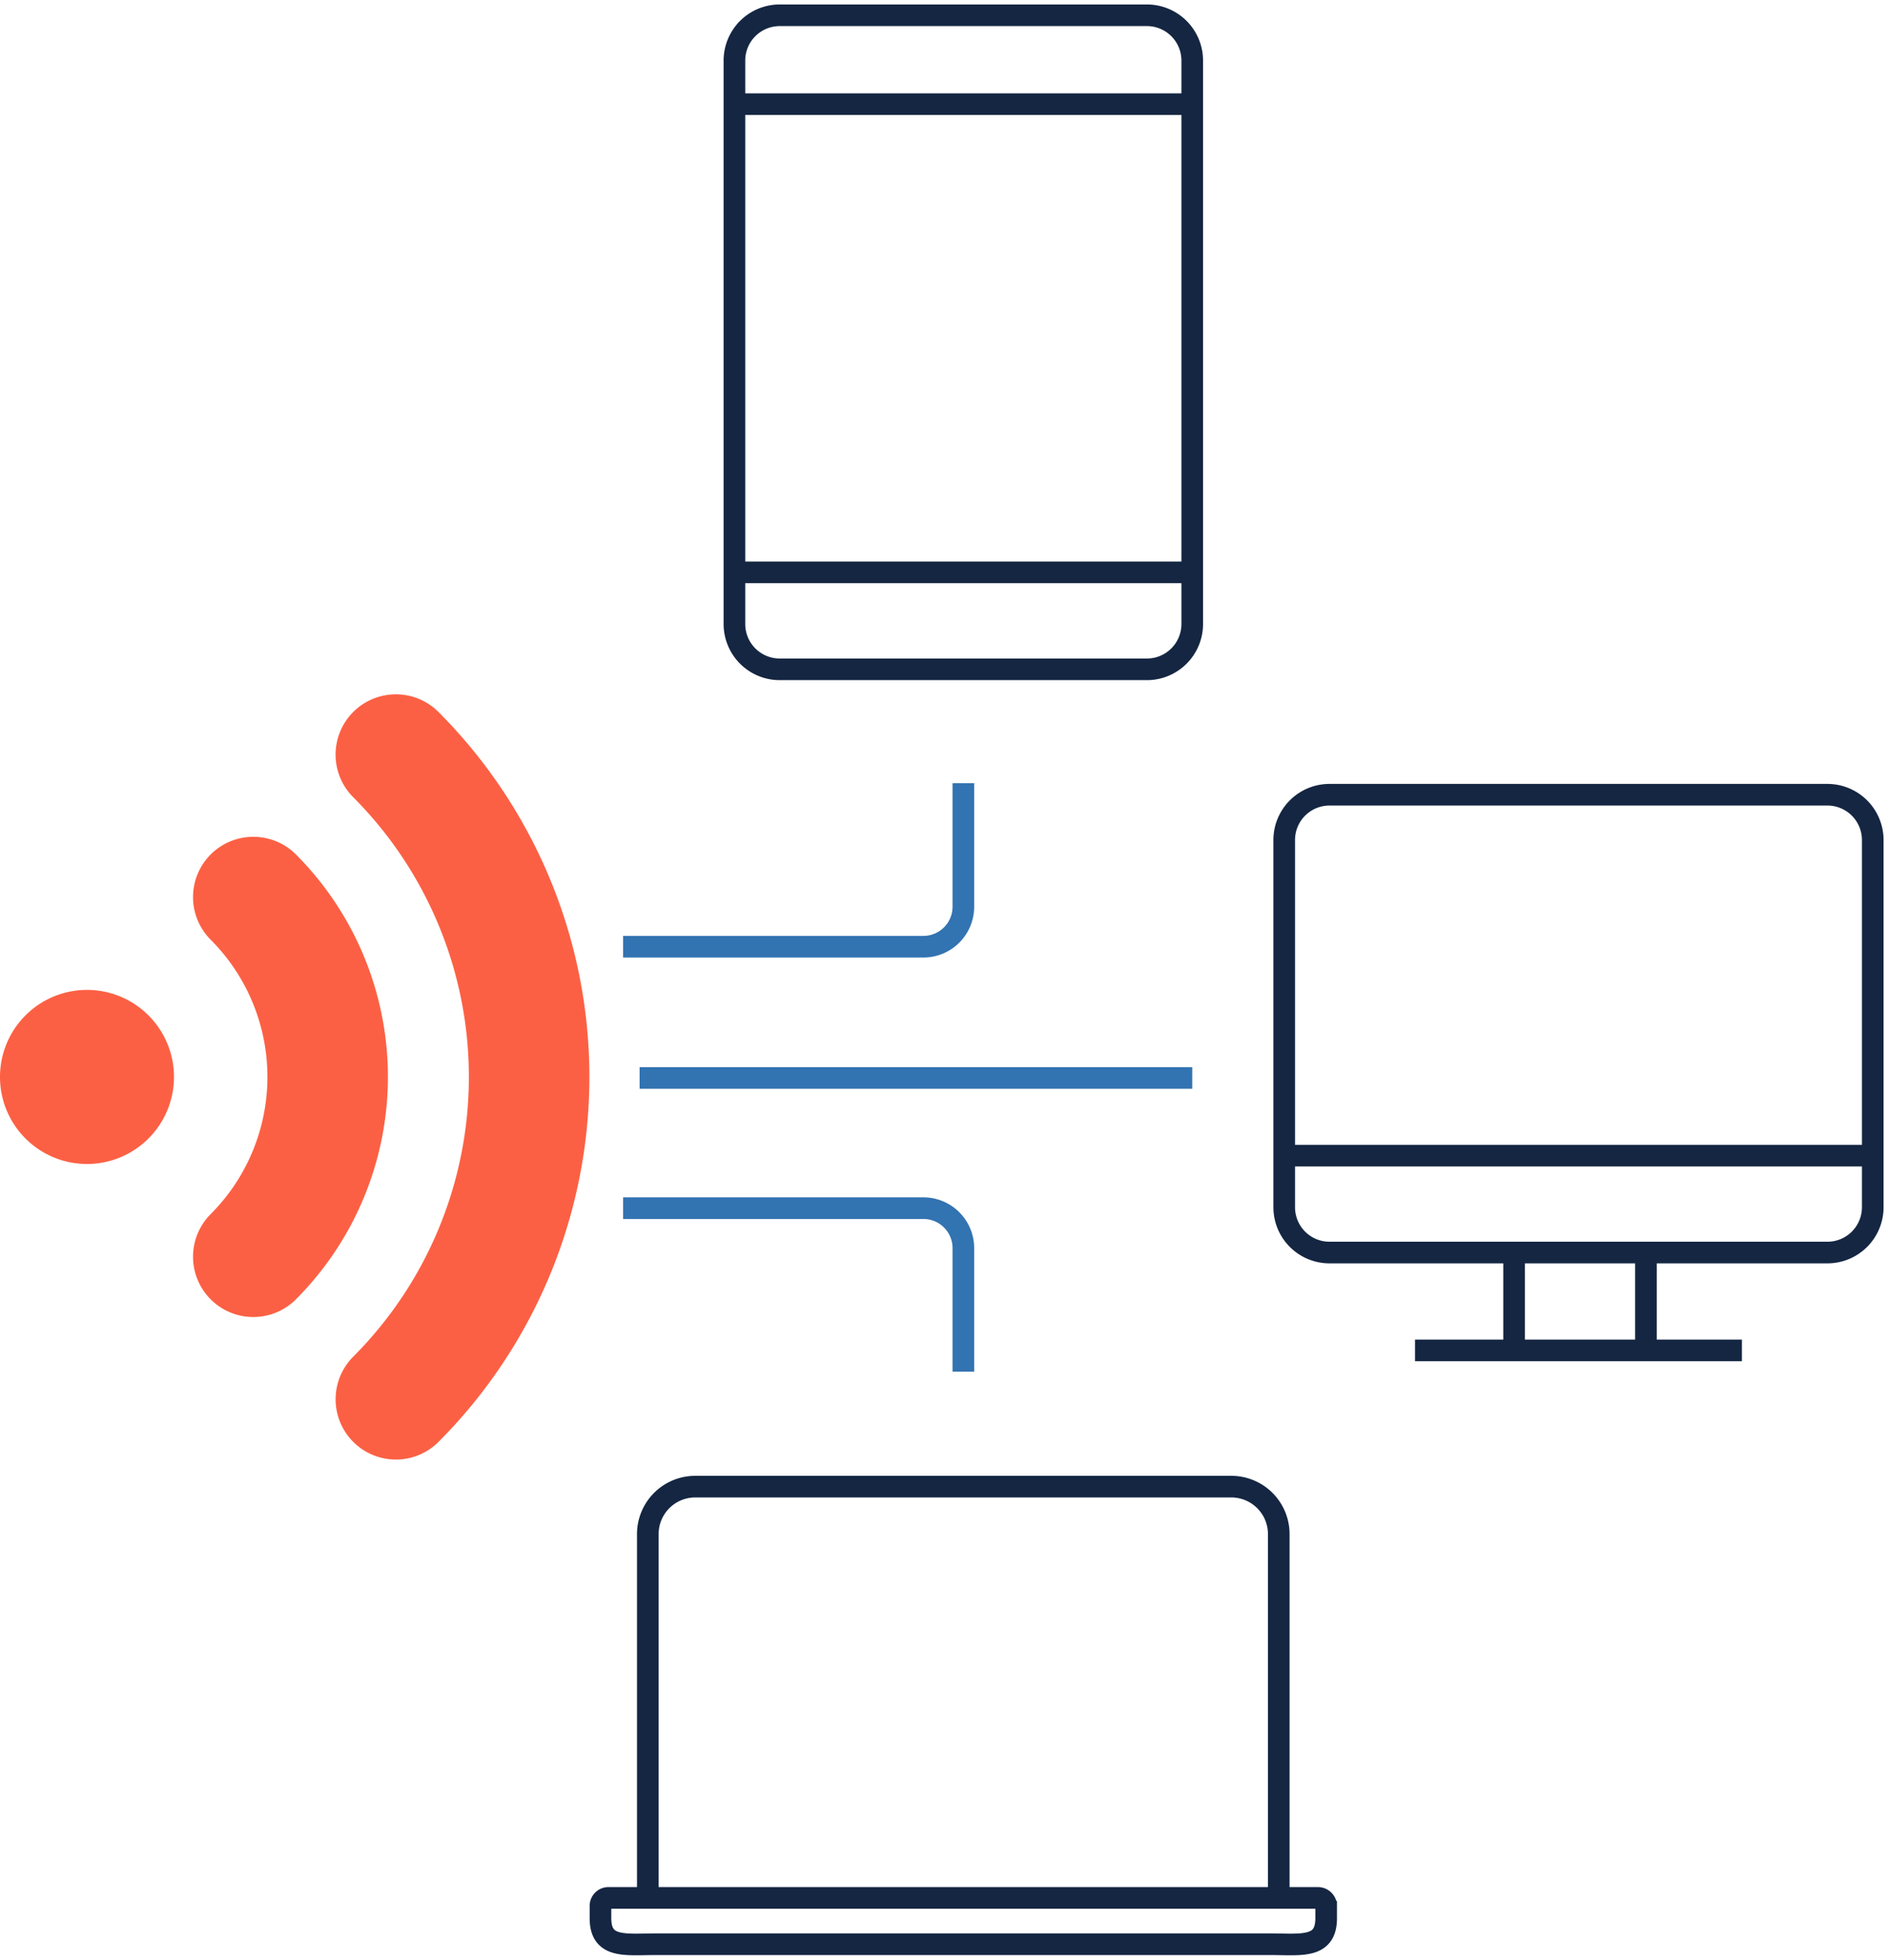 <svg xmlns="http://www.w3.org/2000/svg" xmlns:xlink="http://www.w3.org/1999/xlink" width="65.481" height="67.96" viewBox="0 0 65.481 67.96">
  <defs>
    <clipPath id="clip-path">
      <path id="Path_4616" data-name="Path 4616" d="M0,19.833H65.481v-67.96H0Z" transform="translate(0 48.127)" fill="none"/>
    </clipPath>
  </defs>
  <g id="Group_6837" data-name="Group 6837" transform="translate(0 48.127)">
    <g id="Group_6821" data-name="Group 6821" transform="translate(0 -48.127)" clip-path="url(#clip-path)">
      <g id="Group_6818" data-name="Group 6818" transform="translate(20.826 51.554)">
        <path id="Path_4613" data-name="Path 4613" d="M.958,0A1.645,1.645,0,0,0-.683,1.645V14.262H-2.051a.276.276,0,0,0-.274.274v.428c0,1.059.859.905,1.915.905H20.928c1.056,0,1.916.154,1.916-.905v-.428a.285.285,0,0,0-.274-.274H21.2V1.645A1.646,1.646,0,0,0,19.561,0ZM-.683,14.262H21.2" transform="translate(2.325)" fill="none" stroke="#142642" stroke-width="0.75"/>
      </g>
      <g id="Group_6819" data-name="Group 6819" transform="translate(44.54 27.56)">
        <path id="Path_4614" data-name="Path 4614" d="M5.5,4.633H-11.77a1.571,1.571,0,0,1-1.572-1.572V-9.673a1.571,1.571,0,0,1,1.572-1.57H5.5A1.572,1.572,0,0,1,7.07-9.673V3.062A1.572,1.572,0,0,1,5.5,4.633Z" transform="translate(13.342 11.243)" fill="none" stroke="#142642" stroke-width="0.75"/>
      </g>
      <g id="Group_6820" data-name="Group 6820" transform="translate(25.472 0.53)">
        <path id="Path_4615" data-name="Path 4615" d="M4.175,6.619H-8.559a1.571,1.571,0,0,1-1.572-1.572V-14.492a1.571,1.571,0,0,1,1.572-1.57H4.175a1.572,1.572,0,0,1,1.572,1.57V5.048A1.572,1.572,0,0,1,4.175,6.619Z" transform="translate(10.131 16.062)" fill="none" stroke="#142642" stroke-width="0.75"/>
      </g>
    </g>
    <g id="Group_6822" data-name="Group 6822" transform="translate(25.472 -44.515)">
      <path id="Path_4617" data-name="Path 4617" d="M0,0H15.876" fill="none" stroke="#142642" stroke-width="0.75"/>
    </g>
    <g id="Group_6823" data-name="Group 6823" transform="translate(25.472 -28.279)">
      <path id="Path_4618" data-name="Path 4618" d="M0,0H15.876" fill="none" stroke="#142642" stroke-width="0.75"/>
    </g>
    <g id="Group_6825" data-name="Group 6825" transform="translate(0 -48.127)" clip-path="url(#clip-path)">
      <g id="Group_6824" data-name="Group 6824" transform="translate(44.54 40.076)">
        <path id="Path_4619" data-name="Path 4619" d="M0,0H20.411" fill="none" stroke="#142642" stroke-width="0.75"/>
      </g>
    </g>
    <g id="Group_6826" data-name="Group 6826" transform="translate(52.513 -4.69)">
      <path id="Path_4621" data-name="Path 4621" d="M0,.99V-2.4" transform="translate(0 2.403)" fill="none" stroke="#142642" stroke-width="0.75"/>
    </g>
    <g id="Group_6827" data-name="Group 6827" transform="translate(57.086 -4.69)">
      <path id="Path_4622" data-name="Path 4622" d="M0,.99V-2.4" transform="translate(0 2.403)" fill="none" stroke="#142642" stroke-width="0.75"/>
    </g>
    <g id="Group_6828" data-name="Group 6828" transform="translate(49.076 -1.297)">
      <path id="Path_4623" data-name="Path 4623" d="M0,0H11.338" fill="none" stroke="#142642" stroke-width="0.75"/>
    </g>
    <g id="Group_6831" data-name="Group 6831" transform="translate(0 -48.127)" clip-path="url(#clip-path)">
      <g id="Group_6829" data-name="Group 6829" transform="translate(21.611 27.159)">
        <path id="Path_4624" data-name="Path 4624" d="M3.444,0V4.286A1.386,1.386,0,0,1,2.059,5.671H-8.357" transform="translate(8.357)" fill="none" stroke="#3273b1" stroke-width="0.75"/>
      </g>
      <g id="Group_6830" data-name="Group 6830" transform="translate(21.611 41.897)">
        <path id="Path_4625" data-name="Path 4625" d="M3.444,1.655V-2.631A1.386,1.386,0,0,0,2.059-4.016H-8.357" transform="translate(8.357 4.016)" fill="none" stroke="#3273b1" stroke-width="0.75"/>
      </g>
    </g>
    <g id="Group_6832" data-name="Group 6832" transform="translate(22.183 -10.745)">
      <path id="Path_4627" data-name="Path 4627" d="M5.594,0H-13.573" transform="translate(13.573)" fill="none" stroke="#3273b1" stroke-width="0.75"/>
    </g>
    <g id="Group_6836" data-name="Group 6836" transform="translate(0 -48.127)" clip-path="url(#clip-path)">
      <g id="Group_6833" data-name="Group 6833" transform="translate(0 34.328)">
        <path id="Path_4628" data-name="Path 4628" d="M1.761.881A3.018,3.018,0,0,1-1.257,3.9,3.017,3.017,0,0,1-4.273.881,3.017,3.017,0,0,1-1.257-2.137,3.018,3.018,0,0,1,1.761.881" transform="translate(4.273 2.137)" fill="#fc6044"/>
      </g>
      <g id="Group_6834" data-name="Group 6834" transform="translate(11.639 24.076)">
        <path id="Path_4629" data-name="Path 4629" d="M.61,7.745A2.091,2.091,0,0,1-.868,4.177a13.735,13.735,0,0,0,0-19.4,2.092,2.092,0,0,1,0-2.957,2.092,2.092,0,0,1,2.957,0,17.92,17.92,0,0,1,0,25.313A2.085,2.085,0,0,1,.61,7.745" transform="translate(1.48 18.794)" fill="#fc6044"/>
      </g>
      <g id="Group_6835" data-name="Group 6835" transform="translate(6.695 29.02)">
        <path id="Path_4630" data-name="Path 4630" d="M.61,4.86A2.091,2.091,0,0,1-.868,1.291a6.735,6.735,0,0,0,0-9.515,2.092,2.092,0,0,1,0-2.957,2.092,2.092,0,0,1,2.957,0,10.921,10.921,0,0,1,0,15.427A2.085,2.085,0,0,1,.61,4.86" transform="translate(1.48 11.792)" fill="#fc6044"/>
      </g>
    </g>
  </g>
</svg>
